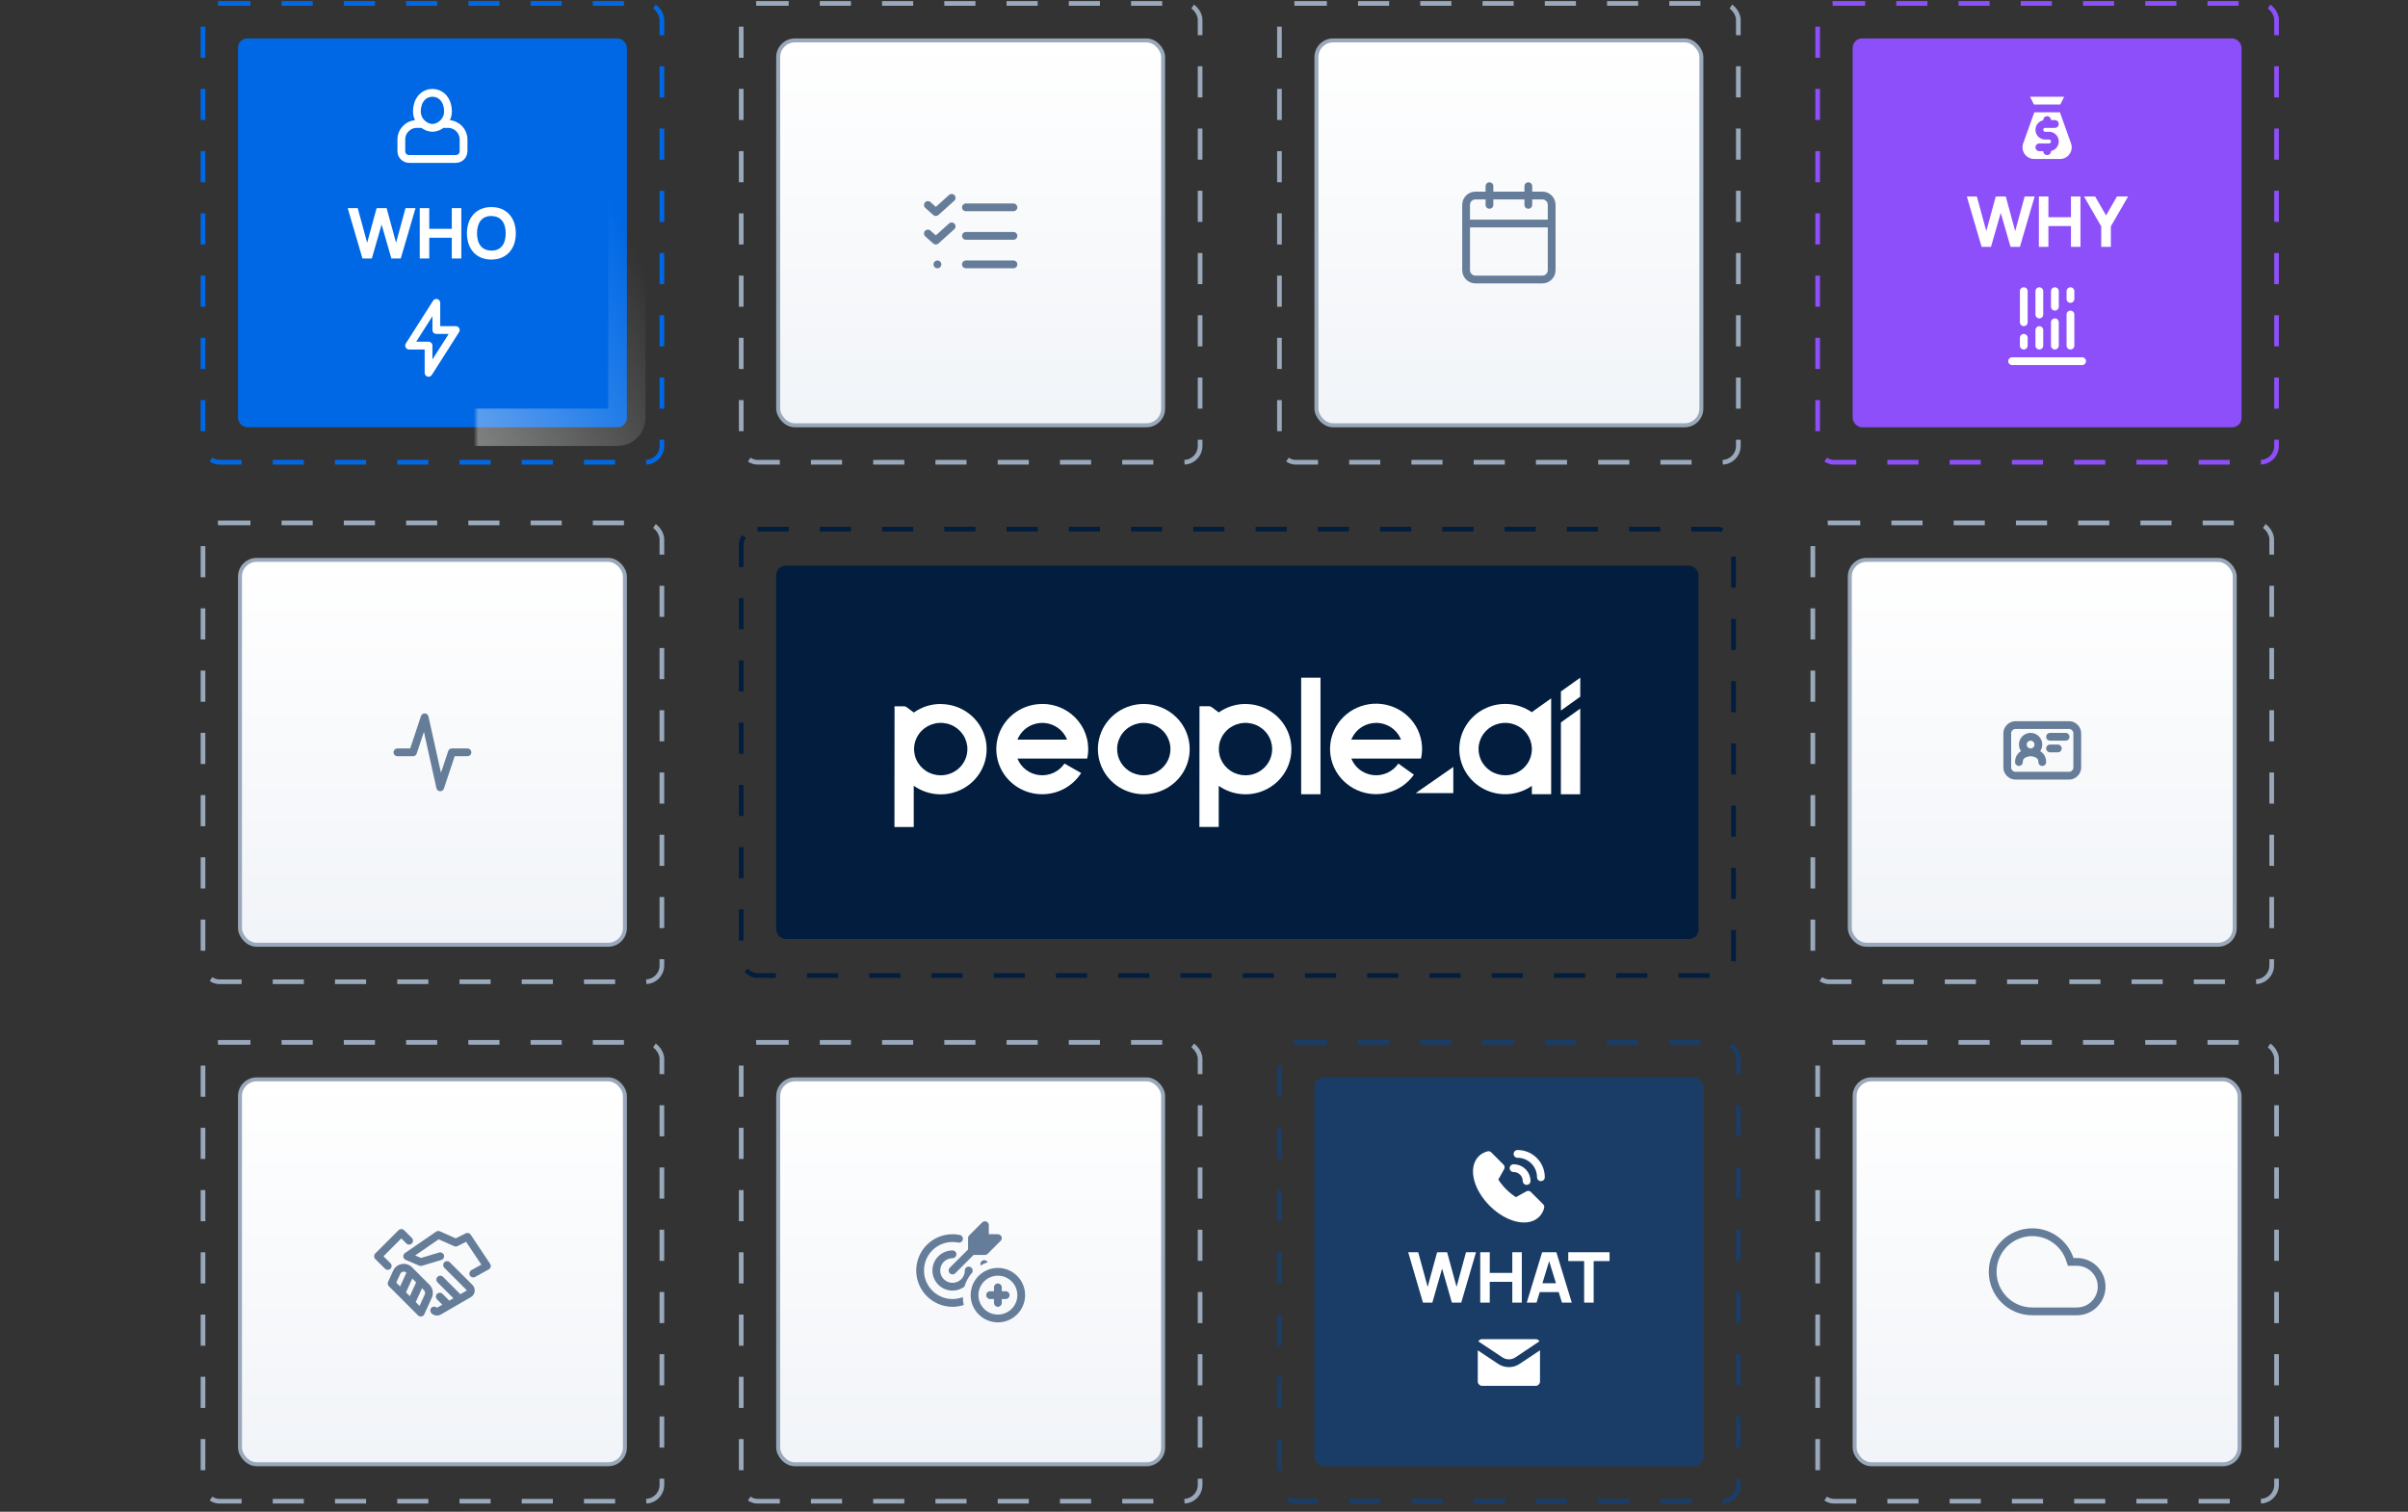 <svg width="516" height="324" viewBox="0 0 516 324" fill="none" xmlns="http://www.w3.org/2000/svg">
<rect x="0" y="0" width="516" height="324" fill="#333333" stroke="none"/>
<rect x="43.5" y="0.737" width="98.333" height="98.333" rx="3.5" stroke="#0068E5" stroke-dasharray="6.67 6.67"/>
<mask id="path-2-inside-1_51_2611" fill="white">
<rect x="51" y="8.237" width="83.333" height="83.333" rx="2"/>
</mask>
<rect x="51" y="8.237" width="83.333" height="83.333" rx="2" fill="#0068E5"/>
<rect x="51" y="8.237" width="83.333" height="83.333" rx="2" stroke="url(#paint0_linear_51_2611)" stroke-opacity="0.9" stroke-width="8" mask="url(#path-2-inside-1_51_2611)"/>
<path d="M94.75 26.57H96C97.841 26.57 99.333 28.063 99.333 29.904V32.404C99.333 33.324 98.587 34.07 97.667 34.07H87.667C86.746 34.07 86 33.324 86 32.404V29.904C86 28.063 87.492 26.57 89.333 26.57H90.583M96 23.851C96 26.031 94.148 27.404 92.667 27.404C91.185 27.404 89.333 26.031 89.333 23.851C89.333 21.671 90.621 19.904 92.667 19.904C94.712 19.904 96 21.671 96 23.851Z" stroke="white" stroke-width="1.667" stroke-linecap="round" stroke-linejoin="round"/>
<path d="M77.671 55.404L74.506 44.604H76.651L78.676 52.029L80.701 44.619L82.846 44.604L84.871 52.029L86.896 44.604H89.041L85.876 55.404H83.866L81.773 48.114L79.681 55.404H77.671ZM89.945 55.404V44.604H91.984V49.044H96.814V44.604H98.855V55.404H96.814V50.949H91.984V55.404H89.945ZM105.295 55.629C102.055 55.629 100.06 53.364 100.06 50.004C100.06 46.644 102.055 44.379 105.295 44.379C108.535 44.379 110.53 46.644 110.53 50.004C110.53 53.364 108.535 55.629 105.295 55.629ZM105.295 53.709C107.35 53.739 108.37 52.254 108.37 50.004C108.37 47.754 107.35 46.329 105.295 46.299C103.24 46.269 102.22 47.754 102.22 50.004C102.22 52.254 103.24 53.679 105.295 53.709Z" fill="white"/>
<path d="M87.666 74.07L93.5 64.904V70.737H97.666L91.833 79.904V74.07H87.666Z" stroke="white" stroke-width="1.667" stroke-linecap="round" stroke-linejoin="round"/>
<rect x="158.833" y="0.737" width="98.333" height="98.333" rx="3.5" stroke="#99A9BB" stroke-dasharray="6.67 6.67"/>
<rect x="166.758" y="8.662" width="82.483" height="82.483" rx="3.575" fill="url(#paint1_linear_51_2611)"/>
<rect x="166.758" y="8.662" width="82.483" height="82.483" rx="3.575" stroke="#99A9BB" stroke-width="0.85"/>
<path d="M204.484 43.023C204.826 42.715 204.854 42.188 204.546 41.846C204.238 41.504 203.711 41.476 203.369 41.784L200.531 44.338L199.391 43.312C199.049 43.004 198.522 43.032 198.214 43.374C197.907 43.716 197.934 44.243 198.276 44.551L199.974 46.078C200.291 46.364 200.772 46.364 201.089 46.078L204.484 43.023Z" fill="#667D9A"/>
<path d="M204.484 49.134C204.826 48.826 204.854 48.299 204.546 47.957C204.238 47.615 203.711 47.587 203.369 47.895L200.531 50.449L199.391 49.423C199.049 49.115 198.522 49.143 198.214 49.485C197.907 49.827 197.934 50.354 198.276 50.662L199.974 52.189C200.291 52.475 200.772 52.475 201.089 52.189L204.484 49.134Z" fill="#667D9A"/>
<path d="M206.149 44.44C206.149 43.98 206.522 43.607 206.982 43.607H217.167C217.627 43.607 218.001 43.98 218.001 44.44C218.001 44.901 217.627 45.274 217.167 45.274H206.982C206.522 45.274 206.149 44.901 206.149 44.44Z" fill="#667D9A"/>
<path d="M206.982 49.718C206.522 49.718 206.149 50.091 206.149 50.552C206.149 51.012 206.522 51.385 206.982 51.385H217.167C217.627 51.385 218.001 51.012 218.001 50.552C218.001 50.091 217.627 49.718 217.167 49.718H206.982Z" fill="#667D9A"/>
<path d="M206.149 56.663C206.149 56.202 206.522 55.829 206.982 55.829H217.167C217.627 55.829 218.001 56.202 218.001 56.663C218.001 57.123 217.627 57.496 217.167 57.496H206.982C206.522 57.496 206.149 57.123 206.149 56.663Z" fill="#667D9A"/>
<path d="M200.871 55.829C200.411 55.829 200.037 56.202 200.037 56.663C200.037 57.123 200.411 57.496 200.871 57.496H200.879C201.339 57.496 201.712 57.123 201.712 56.663C201.712 56.202 201.339 55.829 200.879 55.829H200.871Z" fill="#667D9A"/>
<rect x="274.167" y="0.737" width="98.333" height="98.333" rx="3.5" stroke="#99A9BB" stroke-dasharray="6.67 6.67"/>
<rect x="282.092" y="8.662" width="82.483" height="82.483" rx="3.575" fill="url(#paint2_linear_51_2611)"/>
<rect x="282.092" y="8.662" width="82.483" height="82.483" rx="3.575" stroke="#99A9BB" stroke-width="0.85"/>
<path fill-rule="evenodd" clip-rule="evenodd" d="M328.333 39.903C328.333 39.443 327.96 39.07 327.5 39.07C327.04 39.07 326.667 39.443 326.667 39.903V41.07H320V39.903C320 39.443 319.627 39.07 319.167 39.07C318.707 39.07 318.333 39.443 318.333 39.903V41.07H316.167C314.602 41.07 313.333 42.339 313.333 43.903V47.904V57.903C313.333 59.468 314.602 60.737 316.167 60.737H330.5C332.065 60.737 333.333 59.468 333.333 57.903V47.904V43.903C333.333 42.339 332.065 41.07 330.5 41.07H328.333V39.903ZM331.667 47.07V43.903C331.667 43.259 331.144 42.737 330.5 42.737H328.333V43.903C328.333 44.364 327.96 44.737 327.5 44.737C327.04 44.737 326.667 44.364 326.667 43.903V42.737H320V43.903C320 44.364 319.627 44.737 319.167 44.737C318.707 44.737 318.333 44.364 318.333 43.903V42.737H316.167C315.522 42.737 315 43.259 315 43.903V47.07H331.667ZM315 48.737H331.667V57.903C331.667 58.548 331.144 59.07 330.5 59.07H316.167C315.522 59.07 315 58.548 315 57.903V48.737Z" fill="#667D9A"/>
<rect x="389.5" y="0.737" width="98.333" height="98.333" rx="3.5" stroke="#8D4FF9" stroke-dasharray="6.67 6.67"/>
<mask id="path-13-inside-2_51_2611" fill="white">
<rect x="397" y="8.237" width="83.333" height="83.333" rx="2"/>
</mask>
<rect x="397" y="8.237" width="83.333" height="83.333" rx="2" fill="#8D4FF9"/>
<rect x="397" y="8.237" width="83.333" height="83.333" rx="2" stroke="url(#paint3_linear_51_2611)" stroke-opacity="0.2" stroke-width="8" mask="url(#path-13-inside-2_51_2611)"/>
<path d="M444.576 30.449C445.351 32.62 443.742 34.904 441.437 34.904H435.897C433.592 34.904 431.982 32.62 432.758 30.449L435.333 23.237L433.667 19.904L443.667 19.904L442 23.237L444.576 30.449Z" fill="white"/>
<path d="M435.333 23.237L432.758 30.449C431.982 32.62 433.592 34.904 435.897 34.904H441.437C443.742 34.904 445.351 32.62 444.576 30.449L442 23.237M435.333 23.237L433.667 19.904L443.667 19.904L442 23.237M435.333 23.237H442M435.333 23.237H433.667M442 23.237H443.667M440.333 26.57H438.25C437.56 26.57 437 27.13 437 27.82C437 28.511 437.56 29.07 438.25 29.07H439.083C439.774 29.07 440.333 29.63 440.333 30.32C440.333 31.011 439.774 31.57 439.083 31.57H437M438.667 26.57V25.737M438.667 32.404V31.57" stroke="#8D4FF9" stroke-width="1.667" stroke-linecap="round" stroke-linejoin="round"/>
<path d="M424.63 52.904L421.465 42.104H423.61L425.635 49.529L427.66 42.119L429.805 42.104L431.83 49.529L433.855 42.104H436L432.835 52.904H430.825L428.733 45.614L426.64 52.904H424.63ZM436.904 52.904V42.104H438.944V46.544H443.774V42.104H445.814V52.904H443.774V48.449H438.944V52.904H436.904ZM450.26 52.904V48.509L446.57 42.104H448.955L451.295 46.169L453.635 42.104H456.02L452.33 48.509V52.904H450.26Z" fill="white"/>
<path d="M431.167 77.404H446.167M443.667 62.404V64.07M440.333 62.404V65.737M437 62.404V67.404M433.667 62.404V69.07M443.667 67.404V74.07M440.333 69.07V74.07M437 70.737V74.07M433.667 72.404V74.07" stroke="white" stroke-width="1.667" stroke-linecap="round" stroke-linejoin="round"/>
<rect x="43.5" y="223.403" width="98.333" height="98.333" rx="3.5" stroke="#99A9BB" stroke-dasharray="6.67 6.67"/>
<rect x="51.425" y="231.328" width="82.483" height="82.483" rx="3.575" fill="url(#paint4_linear_51_2611)"/>
<rect x="51.425" y="231.328" width="82.483" height="82.483" rx="3.575" stroke="#99A9BB" stroke-width="0.85"/>
<path fill-rule="evenodd" clip-rule="evenodd" d="M85.411 263.647C85.737 263.322 86.264 263.322 86.59 263.647L88.256 265.314C88.582 265.64 88.582 266.167 88.256 266.493C87.931 266.818 87.403 266.818 87.078 266.493L86 265.415L82.179 269.237L83.673 270.731C83.998 271.056 83.998 271.584 83.673 271.909C83.347 272.235 82.82 272.235 82.494 271.909L80.411 269.826C80.086 269.5 80.086 268.973 80.411 268.647L85.411 263.647ZM93.445 263.967C93.684 263.802 93.991 263.774 94.255 263.892L97.646 265.399L99.794 264.325C100.17 264.137 100.627 264.258 100.86 264.608L105.027 270.858C105.156 271.051 105.198 271.29 105.144 271.516C105.089 271.742 104.942 271.935 104.738 272.048L101.822 273.669C101.419 273.892 100.912 273.747 100.689 273.345C100.465 272.943 100.61 272.435 101.012 272.212L103.139 271.03L99.882 266.144L98.04 267.065C97.817 267.177 97.556 267.183 97.329 267.081L94.005 265.604L88.969 269.066L90.217 269.602L94.094 268.438C94.535 268.306 95 268.556 95.132 268.997C95.264 269.438 95.014 269.903 94.573 270.035L90.406 271.285C90.219 271.341 90.018 271.33 89.839 271.253L86.922 270.003C86.643 269.883 86.451 269.621 86.421 269.319C86.391 269.017 86.528 268.722 86.778 268.55L93.445 263.967ZM95.208 270.528C95.534 270.202 96.061 270.202 96.387 270.528L101.239 275.38C102.014 276.155 101.844 277.453 100.896 278.001L94.472 281.72C93.819 282.099 92.992 281.99 92.458 281.457L92.451 281.449C92.126 281.124 92.126 280.596 92.451 280.271C92.777 279.945 93.304 279.945 93.63 280.271L93.637 280.278L94.783 279.614L93.648 278.48C93.323 278.154 93.323 277.627 93.648 277.301C93.974 276.976 94.501 276.976 94.827 277.301L96.276 278.75L97.158 278.239L93.744 274.826C93.419 274.5 93.419 273.973 93.744 273.647C94.07 273.322 94.597 273.322 94.923 273.647L98.651 277.375L100.061 276.559L95.208 271.706C94.883 271.381 94.883 270.853 95.208 270.528ZM87.086 272.752C86.672 272.37 85.999 272.502 85.764 273.021L84.915 274.889L85.739 275.714L87.086 272.752ZM88.345 274.01L86.998 276.972L87.823 277.797L89.169 274.834L88.345 274.01ZM90.428 276.093L89.081 279.056L89.906 279.88L91.014 277.443C91.157 277.127 91.09 276.755 90.844 276.509L90.428 276.093ZM84.246 272.331C84.969 270.742 87.056 270.364 88.29 271.598L92.023 275.331C92.76 276.068 92.962 277.184 92.531 278.133L90.926 281.665C90.812 281.914 90.585 282.091 90.316 282.14C90.047 282.189 89.771 282.103 89.578 281.909L83.328 275.659C83.082 275.414 83.015 275.041 83.158 274.725L84.246 272.331Z" fill="#667D9A"/>
<rect x="158.833" y="223.403" width="98.333" height="98.333" rx="3.5" stroke="#99A9BB" stroke-dasharray="6.67 6.67"/>
<rect x="166.758" y="231.328" width="82.483" height="82.483" rx="3.575" fill="url(#paint5_linear_51_2611)"/>
<rect x="166.758" y="231.328" width="82.483" height="82.483" rx="3.575" stroke="#99A9BB" stroke-width="0.85"/>
<path fill-rule="evenodd" clip-rule="evenodd" d="M211.375 261.8C211.686 261.929 211.889 262.233 211.889 262.57V264.514H213.834C214.171 264.514 214.474 264.717 214.603 265.029C214.732 265.34 214.661 265.699 214.423 265.937L211.645 268.715C211.489 268.871 211.277 268.959 211.056 268.959H208.623L204.701 272.881C204.375 273.207 203.847 273.207 203.522 272.881C203.197 272.556 203.197 272.028 203.522 271.703L207.445 267.78V265.348C207.445 265.127 207.532 264.915 207.689 264.758L210.466 261.981C210.705 261.742 211.063 261.671 211.375 261.8ZM196.333 272.292C196.333 267.997 199.816 264.514 204.111 264.514C204.643 264.514 205.163 264.568 205.666 264.67C206.117 264.761 206.408 265.201 206.317 265.652C206.225 266.103 205.785 266.395 205.334 266.303C204.94 266.223 204.531 266.181 204.111 266.181C200.736 266.181 198 268.917 198 272.292C198 275.667 200.736 278.403 204.111 278.403C204.895 278.403 205.645 278.256 206.333 277.987C206.333 278.572 206.397 279.142 206.517 279.691C205.76 279.937 204.951 280.07 204.111 280.07C199.816 280.07 196.333 276.588 196.333 272.292ZM211.65 270.507C211.48 270.192 211.119 270.012 210.751 270.086C210.3 270.178 210.009 270.618 210.1 271.069C210.111 271.121 210.121 271.173 210.13 271.225C210.606 270.935 211.115 270.693 211.65 270.507ZM208.402 272.65C208.412 272.532 208.417 272.413 208.417 272.292C208.417 271.832 208.044 271.459 207.583 271.459C207.123 271.459 206.75 271.832 206.75 272.292C206.75 273.75 205.569 274.931 204.111 274.931C202.654 274.931 201.472 273.75 201.472 272.292C201.472 270.835 202.654 269.653 204.111 269.653C204.571 269.653 204.945 269.28 204.945 268.82C204.945 268.36 204.571 267.987 204.111 267.987C201.733 267.987 199.806 269.914 199.806 272.292C199.806 274.67 201.733 276.598 204.111 276.598C205.059 276.598 205.936 276.291 206.647 275.772C206.99 274.595 207.598 273.532 208.402 272.65ZM212.167 276.737C211.707 276.737 211.333 277.11 211.333 277.57C211.333 278.03 211.707 278.403 212.167 278.403H213V279.237C213 279.697 213.373 280.07 213.833 280.07C214.294 280.07 214.667 279.697 214.667 279.237V278.403H215.5C215.96 278.403 216.333 278.03 216.333 277.57C216.333 277.11 215.96 276.737 215.5 276.737H214.667V275.903C214.667 275.443 214.294 275.07 213.833 275.07C213.373 275.07 213 275.443 213 275.903V276.737H212.167ZM213.833 283.403C217.055 283.403 219.667 280.792 219.667 277.57C219.667 274.348 217.055 271.737 213.833 271.737C210.612 271.737 208 274.348 208 277.57C208 280.792 210.612 283.403 213.833 283.403ZM213.833 281.737C216.135 281.737 218 279.871 218 277.57C218 275.269 216.135 273.403 213.833 273.403C211.532 273.403 209.667 275.269 209.667 277.57C209.667 279.871 211.532 281.737 213.833 281.737Z" fill="#667D9A"/>
<rect x="274.167" y="223.403" width="98.333" height="98.333" rx="3.5" stroke="#1A3D67" stroke-dasharray="6.67 6.67"/>
<mask id="path-25-inside-3_51_2611" fill="white">
<rect x="281.667" y="230.903" width="83.333" height="83.333" rx="2"/>
</mask>
<rect x="281.667" y="230.903" width="83.333" height="83.333" rx="2" fill="#1A3D67"/>
<rect x="281.667" y="230.903" width="83.333" height="83.333" rx="2" stroke="url(#paint6_linear_51_2611)" stroke-opacity="0.9" stroke-width="8" mask="url(#path-25-inside-3_51_2611)"/>
<path d="M329.238 260.19C329.651 259.777 329.93 259.262 330.081 258.676L327.47 256.066L324.818 257.539C323.907 257.007 323.005 256.314 322.167 255.476C321.329 254.638 320.637 253.736 320.104 252.825L321.578 250.173L318.967 247.562C318.381 247.713 317.866 247.992 317.453 248.405C315.5 250.358 316.556 254.579 319.81 257.833C323.064 261.088 327.285 262.143 329.238 260.19Z" fill="white"/>
<path d="M324.334 250.358C325.054 250.35 325.776 250.621 326.326 251.171C326.861 251.706 327.132 252.405 327.138 253.107M330.194 252.303C330.194 251.022 329.707 249.742 328.73 248.766C327.751 247.787 326.467 247.299 325.184 247.303M330.081 258.676C329.93 259.262 329.651 259.777 329.238 260.19C327.285 262.143 323.064 261.088 319.81 257.833C316.556 254.579 315.5 250.358 317.453 248.405C317.866 247.992 318.381 247.713 318.967 247.562L321.578 250.173L320.104 252.825C320.637 253.736 321.329 254.638 322.167 255.476C323.005 256.314 323.907 257.007 324.818 257.539L327.47 256.066L330.081 258.676Z" stroke="white" stroke-width="1.667" stroke-linecap="round" stroke-linejoin="round"/>
<path d="M304.92 279.171L301.755 268.371H303.9L305.925 275.796L307.95 268.386L310.095 268.371L312.12 275.796L314.145 268.371H316.29L313.125 279.171H311.115L309.023 271.881L306.93 279.171H304.92ZM317.194 279.171V268.371H319.234V272.811H324.064V268.371H326.104V279.171H324.064V274.716H319.234V279.171H317.194ZM334.705 279.171L334.007 276.921H329.942L329.26 279.171H327.16L330.46 268.371H333.505L336.805 279.171H334.705ZM330.52 275.016H333.422L331.96 270.283L330.52 275.016ZM339.46 279.171V270.276H336.055V268.371H344.905V270.276H341.5V279.171H339.46Z" fill="white"/>
<path d="M315.833 287.837C315.833 287.004 316.666 286.171 317.5 286.171L329.166 286.171C330 286.171 330.833 287.004 330.833 287.837V296.171C330.833 297.004 330 297.837 329.166 297.837H317.5C316.666 297.837 315.833 297.004 315.833 296.171V287.837Z" fill="white"/>
<path d="M315.833 287.837C315.833 287.004 316.666 286.171 317.5 286.171L329.166 286.171C330 286.171 330.833 287.004 330.833 287.837M315.833 287.837V296.171C315.833 297.004 316.666 297.837 317.5 297.837H329.166C330 297.837 330.833 297.004 330.833 296.171V287.837M315.833 287.837L321.484 291.605C322.604 292.351 324.062 292.351 325.182 291.605L330.833 287.837" stroke="#1A3D67" stroke-width="1.667" stroke-linecap="round" stroke-linejoin="round"/>
<rect x="389.5" y="223.403" width="98.333" height="98.333" rx="3.5" stroke="#99A9BB" stroke-dasharray="6.67 6.67"/>
<rect x="397.425" y="231.328" width="82.483" height="82.483" rx="3.575" fill="url(#paint7_linear_51_2611)"/>
<rect x="397.425" y="231.328" width="82.483" height="82.483" rx="3.575" stroke="#99A9BB" stroke-width="0.85"/>
<path fill-rule="evenodd" clip-rule="evenodd" d="M443.119 271.281L442.739 270.143C441.724 267.105 438.857 264.919 435.482 264.919C431.258 264.919 427.834 268.344 427.834 272.568C427.834 276.792 431.258 280.216 435.482 280.216L445.05 280.216C447.517 280.216 449.517 278.216 449.517 275.749C449.517 273.282 447.517 271.281 445.05 271.281H443.119ZM444.32 269.615H445.05C448.437 269.615 451.184 272.361 451.184 275.749C451.184 279.137 448.437 281.883 445.05 281.883L435.482 281.883C430.338 281.883 426.167 277.713 426.167 272.568C426.167 267.423 430.338 263.252 435.482 263.252C439.595 263.252 443.085 265.917 444.32 269.615Z" fill="#667D9A"/>
<rect x="43.5" y="112.07" width="98.333" height="98.333" rx="3.5" stroke="#99A9BB" stroke-dasharray="6.67 6.67"/>
<rect x="51.425" y="119.995" width="82.483" height="82.483" rx="3.575" fill="url(#paint8_linear_51_2611)"/>
<rect x="51.425" y="119.995" width="82.483" height="82.483" rx="3.575" stroke="#99A9BB" stroke-width="0.85"/>
<path d="M85.166 161.237H88.5L91 153.737L94.333 168.737L96.833 161.237H100.167" stroke="#667D9A" stroke-width="1.667" stroke-linecap="round" stroke-linejoin="round"/>
<rect x="158.833" y="113.403" width="212.63" height="95.667" rx="3.5" stroke="#021D3E" stroke-dasharray="6.67 6.67"/>
<mask id="path-38-inside-4_51_2611" fill="white">
<rect x="166.333" y="121.237" width="197.63" height="80" rx="2"/>
</mask>
<rect x="166.333" y="121.237" width="197.63" height="80" rx="2" fill="#021D3E"/>
<rect x="166.333" y="121.237" width="197.63" height="80" rx="2" stroke="url(#paint9_linear_51_2611)" stroke-opacity="0.9" stroke-width="8" mask="url(#path-38-inside-4_51_2611)"/>
<path d="M328.253 152.62V152.654C326.781 151.624 325.049 151.012 323.247 150.885C321.445 150.759 319.642 151.123 318.037 151.937C316.431 152.751 315.084 153.985 314.144 155.502C313.203 157.019 312.706 158.761 312.706 160.538C312.706 162.314 313.203 164.057 314.144 165.574C315.084 167.091 316.431 168.324 318.037 169.138C319.642 169.953 321.445 170.316 323.247 170.19C325.049 170.064 326.781 169.452 328.253 168.421V170.213H332.391V149.671L328.253 152.62ZM322.553 166.155C321.433 166.156 320.337 165.834 319.402 165.228C318.466 164.623 317.732 163.76 317.292 162.747C316.851 161.734 316.722 160.617 316.922 159.533C317.122 158.449 317.642 157.447 318.417 156.651C319.191 155.855 320.186 155.301 321.279 155.057C322.371 154.813 323.512 154.89 324.56 155.279C325.609 155.667 326.517 156.35 327.174 157.243C327.831 158.135 328.206 159.198 328.253 160.298V160.763C328.197 162.213 327.572 163.585 326.509 164.592C325.447 165.598 324.029 166.161 322.553 166.162V166.155Z" fill="white"/>
<path d="M311.424 169.97V164.37L303.369 169.97H311.424Z" fill="white"/>
<path d="M338.63 145.237L334.479 148.192V152.281L338.626 149.315L338.63 145.237Z" fill="white"/>
<path d="M334.479 154.828L334.472 170.22H338.609L338.627 151.862L334.479 154.828Z" fill="white"/>
<path d="M245.095 150.872C243.15 150.873 241.248 151.441 239.631 152.504C238.013 153.568 236.753 155.079 236.009 156.847C235.265 158.615 235.071 160.56 235.451 162.436C235.832 164.312 236.769 166.036 238.145 167.388C239.522 168.74 241.275 169.661 243.183 170.034C245.092 170.406 247.069 170.214 248.867 169.481C250.664 168.748 252.2 167.508 253.28 165.917C254.361 164.326 254.937 162.455 254.936 160.542C254.936 159.272 254.681 158.014 254.186 156.84C253.691 155.667 252.966 154.601 252.052 153.703C251.139 152.805 250.054 152.093 248.86 151.607C247.667 151.121 246.387 150.872 245.095 150.872ZM245.095 166.161C243.965 166.161 242.861 165.831 241.921 165.214C240.981 164.596 240.249 163.719 239.817 162.692C239.384 161.666 239.271 160.536 239.491 159.446C239.712 158.356 240.256 157.355 241.055 156.569C241.854 155.783 242.872 155.248 243.981 155.031C245.089 154.814 246.238 154.926 247.282 155.351C248.326 155.776 249.219 156.496 249.846 157.42C250.474 158.344 250.809 159.431 250.809 160.542C250.81 161.28 250.662 162.011 250.375 162.693C250.088 163.375 249.667 163.994 249.137 164.516C248.606 165.038 247.976 165.452 247.283 165.734C246.589 166.016 245.846 166.161 245.095 166.161Z" fill="white"/>
<path d="M223.334 150.873C221.621 150.873 219.938 151.312 218.451 152.147C216.964 152.982 215.725 154.185 214.855 155.636C213.986 157.087 213.517 158.736 213.494 160.419C213.472 162.103 213.896 163.764 214.727 165.237C215.557 166.709 216.764 167.944 218.228 168.817C219.692 169.691 221.363 170.173 223.075 170.217C224.787 170.26 226.481 169.864 227.989 169.066C229.498 168.269 230.768 167.098 231.675 165.669L228.102 163.644C227.524 164.501 226.717 165.185 225.77 165.622C224.823 166.058 223.773 166.231 222.733 166.12C221.693 166.01 220.704 165.62 219.874 164.995C219.044 164.369 218.405 163.531 218.026 162.572H228.669H232.968C233.278 161.161 233.263 159.7 232.924 158.295C232.584 156.89 231.93 155.578 231.007 154.455C230.085 153.332 228.919 152.426 227.594 151.803C226.269 151.181 224.819 150.859 223.351 150.859L223.334 150.873ZM223.334 154.928C224.485 154.929 225.61 155.272 226.56 155.913C227.509 156.553 228.24 157.461 228.655 158.517H218.026C218.082 158.37 218.145 158.226 218.215 158.083C218.683 157.139 219.41 156.343 220.315 155.785C221.22 155.227 222.266 154.93 223.334 154.928Z" fill="white"/>
<path d="M201.588 150.872C199.518 150.869 197.5 151.512 195.825 152.708L194.245 151.537C194.098 151.43 193.92 151.372 193.737 151.372H191.688L191.667 177.236H195.804V168.393C197.061 169.29 198.515 169.882 200.048 170.121C201.582 170.359 203.151 170.237 204.627 169.765C206.104 169.293 207.445 168.484 208.543 167.404C209.64 166.325 210.463 165.005 210.942 163.553C211.421 162.101 211.544 160.558 211.301 159.05C211.058 157.542 210.455 156.112 209.542 154.878C208.629 153.643 207.432 152.638 206.048 151.945C204.664 151.253 203.134 150.892 201.581 150.893L201.588 150.872ZM201.588 166.161C200.458 166.161 199.353 165.832 198.413 165.215C197.472 164.598 196.739 163.721 196.307 162.694C195.874 161.667 195.76 160.537 195.981 159.447C196.201 158.356 196.745 157.355 197.544 156.569C198.344 155.783 199.362 155.248 200.471 155.031C201.58 154.814 202.729 154.926 203.773 155.352C204.817 155.777 205.71 156.498 206.337 157.423C206.965 158.347 207.299 159.434 207.299 160.545C207.299 161.283 207.151 162.013 206.864 162.694C206.577 163.376 206.156 163.995 205.626 164.516C205.096 165.037 204.466 165.451 203.774 165.733C203.081 166.015 202.338 166.161 201.588 166.161Z" fill="white"/>
<path d="M266.893 150.872C264.838 150.871 262.835 151.506 261.169 152.688L259.603 151.527C259.456 151.419 259.278 151.361 259.095 151.361H257.035L257.014 177.226H261.155V168.414C262.414 169.303 263.869 169.887 265.402 170.118C266.934 170.348 268.5 170.22 269.973 169.743C271.445 169.265 272.782 168.452 273.874 167.37C274.966 166.288 275.782 164.968 276.257 163.516C276.731 162.065 276.85 160.524 276.604 159.019C276.358 157.514 275.753 156.087 274.839 154.855C273.926 153.624 272.729 152.622 271.347 151.931C269.965 151.241 268.436 150.882 266.886 150.882L266.893 150.872ZM266.893 166.161C265.763 166.161 264.657 165.832 263.717 165.215C262.777 164.598 262.044 163.721 261.611 162.694C261.178 161.667 261.065 160.537 261.285 159.447C261.506 158.356 262.05 157.355 262.849 156.569C263.648 155.783 264.667 155.248 265.776 155.031C266.884 154.814 268.033 154.926 269.078 155.352C270.122 155.777 271.014 156.498 271.642 157.423C272.269 158.347 272.604 159.434 272.603 160.545C272.603 161.283 272.456 162.013 272.169 162.694C271.882 163.376 271.461 163.995 270.931 164.516C270.401 165.037 269.771 165.451 269.078 165.733C268.385 166.015 267.643 166.161 266.893 166.161Z" fill="white"/>
<path d="M304.504 162.578C305.028 160.225 304.642 157.765 303.422 155.677C302.203 153.588 300.236 152.02 297.906 151.279C295.575 150.538 293.048 150.676 290.815 151.666C288.582 152.657 286.804 154.429 285.827 156.638C284.85 158.846 284.744 161.333 285.529 163.615C286.315 165.896 287.935 167.809 290.075 168.98C292.216 170.151 294.723 170.497 297.108 169.95C299.494 169.404 301.587 168.004 302.981 166.023L299.642 163.643C299.064 164.5 298.258 165.185 297.311 165.621C296.365 166.058 295.314 166.231 294.274 166.12C293.235 166.01 292.246 165.62 291.416 164.994C290.587 164.368 289.948 163.53 289.57 162.571H300.213L304.504 162.578ZM294.888 154.927C296.04 154.928 297.164 155.271 298.114 155.912C299.063 156.553 299.794 157.461 300.209 158.517H289.57C289.626 158.37 289.689 158.225 289.759 158.083C290.227 157.137 290.956 156.34 291.863 155.782C292.77 155.224 293.818 154.928 294.888 154.927Z" fill="white"/>
<path d="M282.962 145.237H278.821V170.219H282.962V145.237Z" fill="white"/>
<rect x="388.463" y="112.07" width="98.333" height="98.333" rx="3.5" stroke="#99A9BB" stroke-dasharray="6.67 6.67"/>
<rect x="396.388" y="119.995" width="82.483" height="82.483" rx="3.575" fill="url(#paint10_linear_51_2611)"/>
<rect x="396.388" y="119.995" width="82.483" height="82.483" rx="3.575" stroke="#99A9BB" stroke-width="0.85"/>
<path d="M435.129 161.237C436.05 161.237 436.796 160.491 436.796 159.57C436.796 158.65 436.05 157.904 435.129 157.904C434.209 157.904 433.463 158.65 433.463 159.57C433.463 160.491 434.209 161.237 435.129 161.237ZM435.129 161.237C435.129 161.237 432.629 161.237 432.629 163.32M435.129 161.237C435.129 161.237 437.629 161.237 437.629 163.32M439.296 157.904H442.629M439.296 160.404H440.963M430.129 157.07C430.129 156.237 430.963 155.404 431.796 155.404H443.463C444.296 155.404 445.129 156.237 445.129 157.07C445.129 157.07 445.129 163.737 445.129 164.57C445.129 165.404 444.296 166.237 443.463 166.237C442.629 166.237 431.796 166.237 431.796 166.237C430.963 166.237 430.129 165.404 430.129 164.57V157.07Z" stroke="#667D9A" stroke-width="1.667" stroke-linecap="round" stroke-linejoin="round"/>
<defs>
<linearGradient id="paint0_linear_51_2611" x1="62.25" y1="83.653" x2="134.333" y2="49.904" gradientUnits="userSpaceOnUse">
<stop stop-color="white" stop-opacity="0.7"/>
<stop offset="1" stop-color="#F5F9FE" stop-opacity="0"/>
</linearGradient>
<linearGradient id="paint1_linear_51_2611" x1="208" y1="8.237" x2="208" y2="91.57" gradientUnits="userSpaceOnUse">
<stop stop-color="white"/>
<stop offset="1" stop-color="#F1F4F8"/>
</linearGradient>
<linearGradient id="paint2_linear_51_2611" x1="323.333" y1="8.237" x2="323.333" y2="91.57" gradientUnits="userSpaceOnUse">
<stop stop-color="white"/>
<stop offset="1" stop-color="#F1F4F8"/>
</linearGradient>
<linearGradient id="paint3_linear_51_2611" x1="397" y1="49.904" x2="480.333" y2="49.904" gradientUnits="userSpaceOnUse">
<stop stop-color="white"/>
<stop offset="1" stop-color="#F5F9FE" stop-opacity="0"/>
</linearGradient>
<linearGradient id="paint4_linear_51_2611" x1="92.667" y1="230.903" x2="92.667" y2="314.237" gradientUnits="userSpaceOnUse">
<stop stop-color="white"/>
<stop offset="1" stop-color="#F1F4F8"/>
</linearGradient>
<linearGradient id="paint5_linear_51_2611" x1="208" y1="230.903" x2="208" y2="314.237" gradientUnits="userSpaceOnUse">
<stop stop-color="white"/>
<stop offset="1" stop-color="#F1F4F8"/>
</linearGradient>
<linearGradient id="paint6_linear_51_2611" x1="292.917" y1="306.32" x2="365" y2="272.57" gradientUnits="userSpaceOnUse">
<stop stop-color="white" stop-opacity="0.7"/>
<stop offset="1" stop-color="#F5F9FE" stop-opacity="0"/>
</linearGradient>
<linearGradient id="paint7_linear_51_2611" x1="438.667" y1="230.903" x2="438.667" y2="314.237" gradientUnits="userSpaceOnUse">
<stop stop-color="white"/>
<stop offset="1" stop-color="#F1F4F8"/>
</linearGradient>
<linearGradient id="paint8_linear_51_2611" x1="92.667" y1="119.57" x2="92.667" y2="202.903" gradientUnits="userSpaceOnUse">
<stop stop-color="white"/>
<stop offset="1" stop-color="#F1F4F8"/>
</linearGradient>
<linearGradient id="paint9_linear_51_2611" x1="193.013" y1="193.637" x2="282.167" y2="90.518" gradientUnits="userSpaceOnUse">
<stop stop-color="white" stop-opacity="0.7"/>
<stop offset="1" stop-color="#F5F9FE" stop-opacity="0"/>
</linearGradient>
<linearGradient id="paint10_linear_51_2611" x1="437.63" y1="119.57" x2="437.63" y2="202.903" gradientUnits="userSpaceOnUse">
<stop stop-color="white"/>
<stop offset="1" stop-color="#F1F4F8"/>
</linearGradient>
</defs>
</svg>
